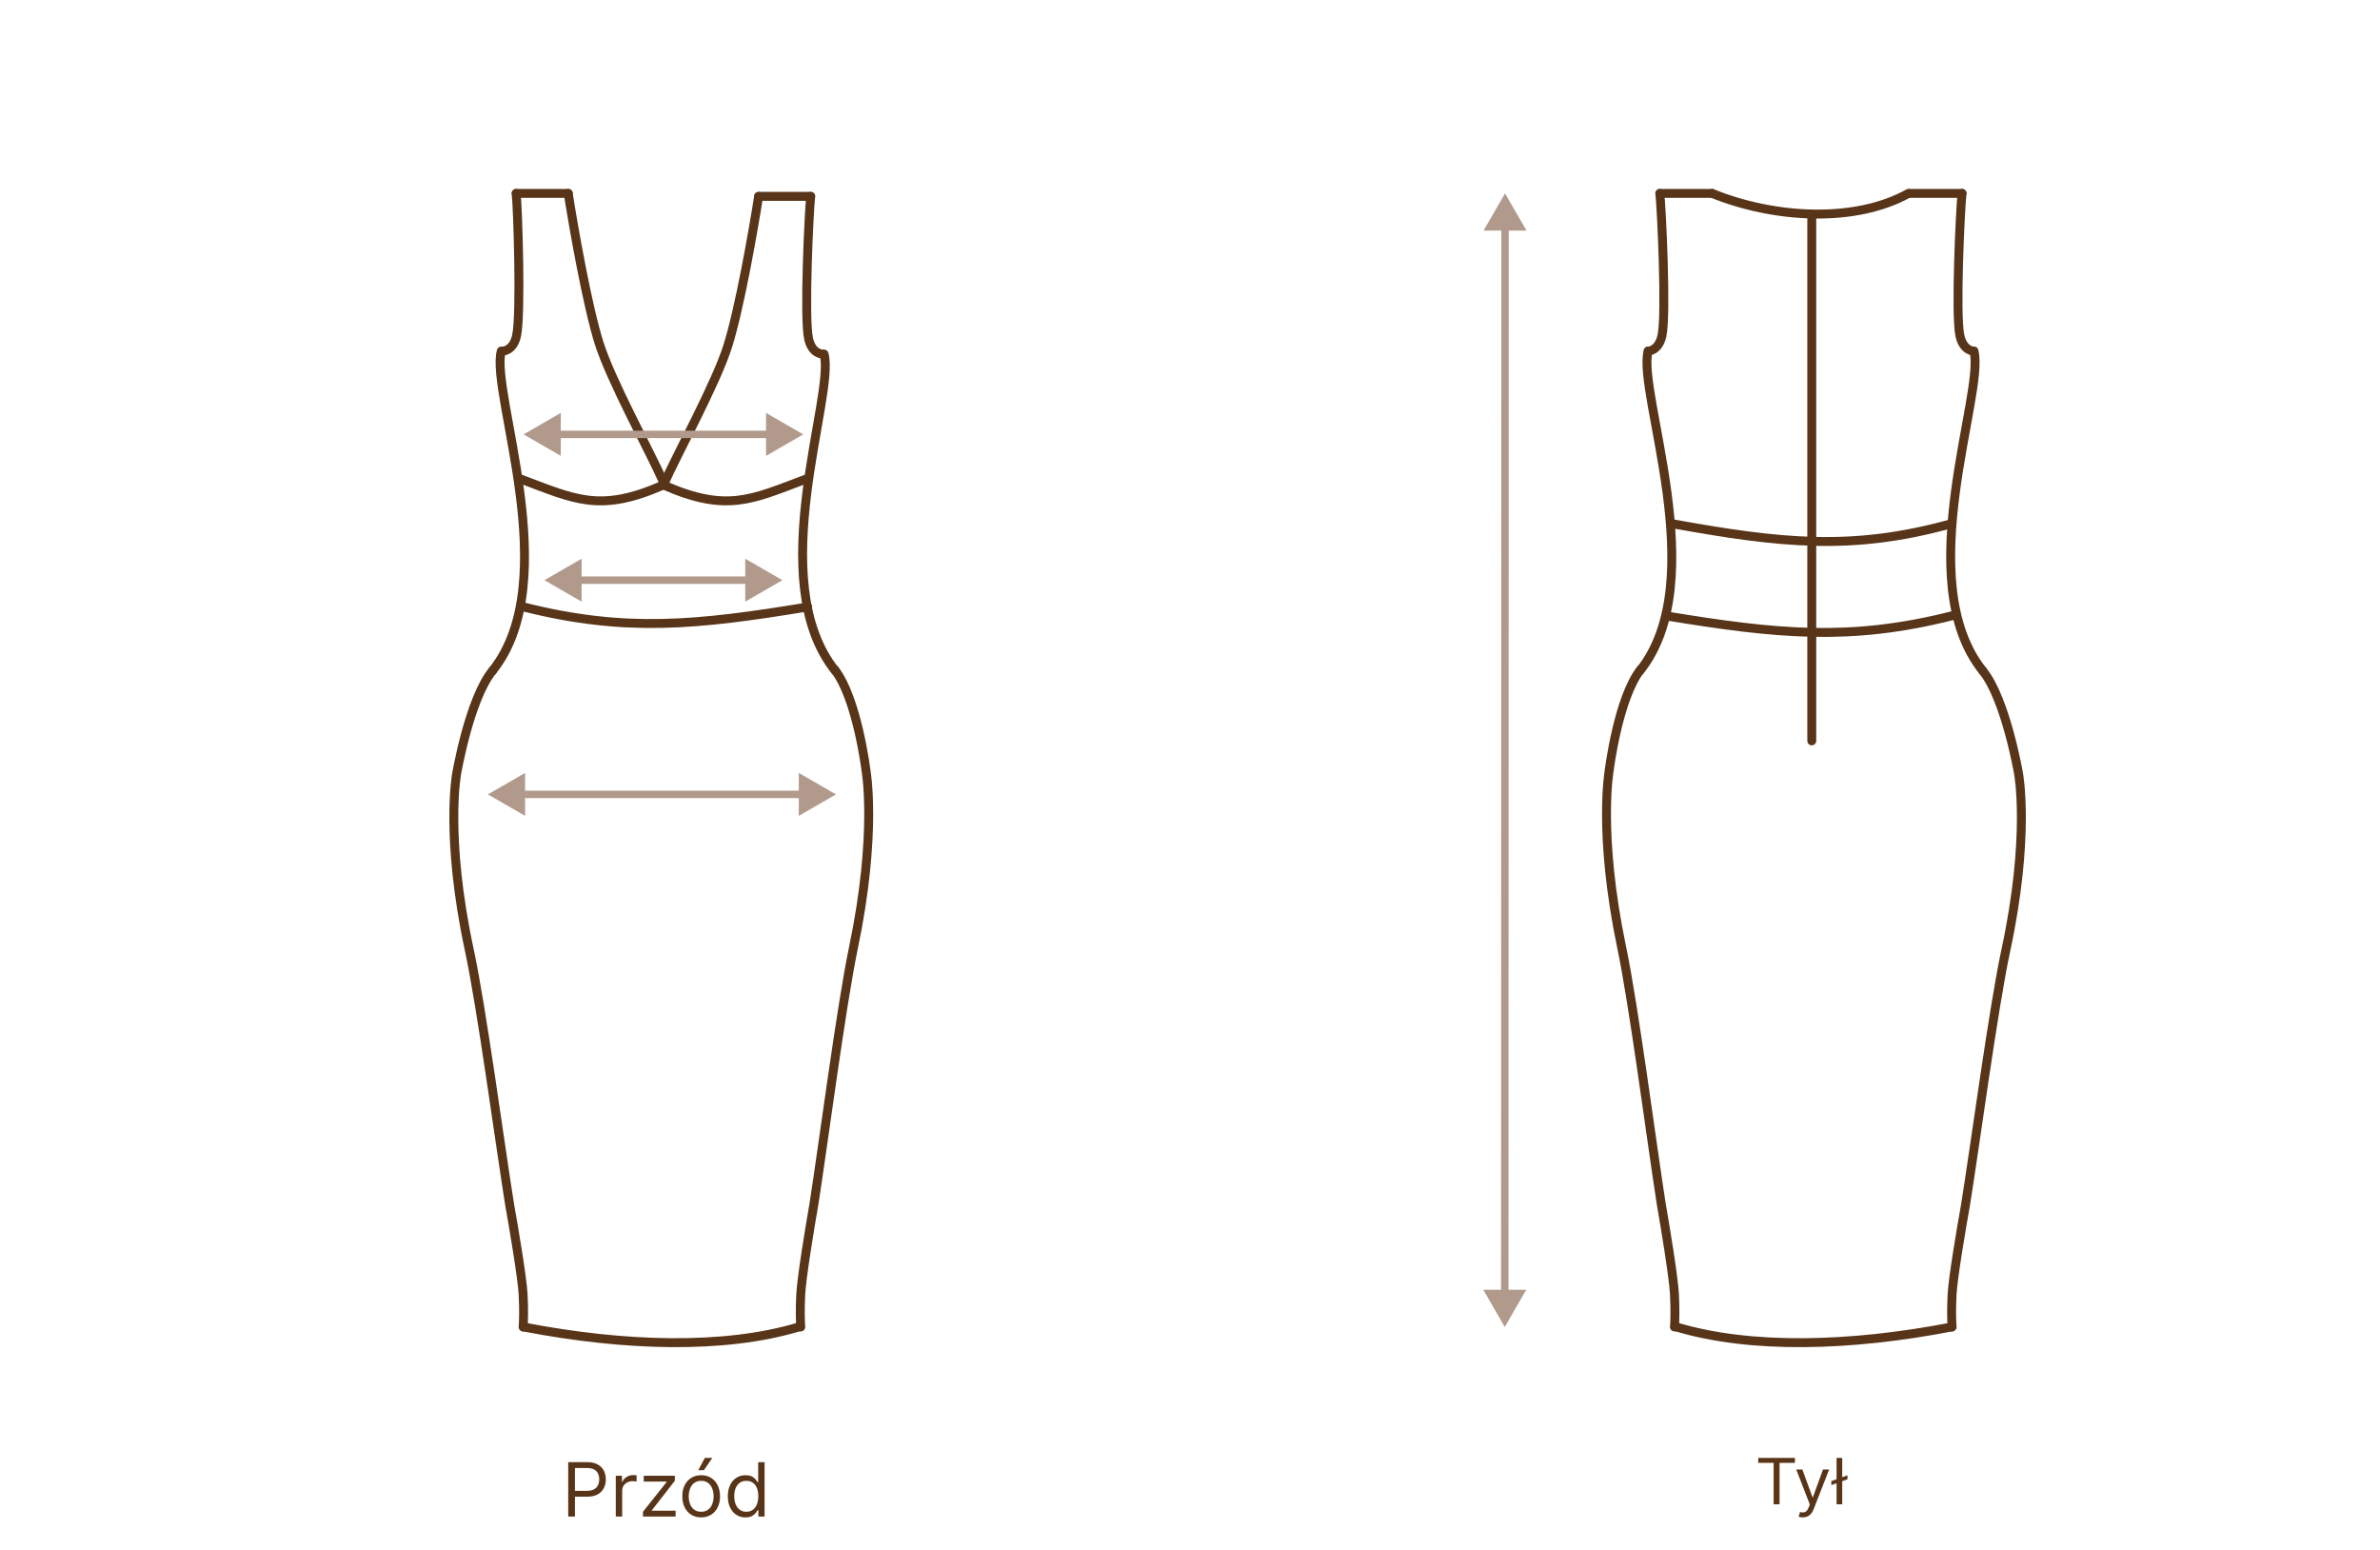 <svg width="800" height="521" viewBox="0 0 800 521" fill="none" xmlns="http://www.w3.org/2000/svg">
<path d="M191 509.715V491.429H197.302C198.765 491.429 199.962 491.688 200.89 492.205C201.826 492.718 202.517 493.411 202.967 494.286C203.416 495.161 203.641 496.137 203.641 497.215C203.641 498.292 203.416 499.271 202.967 500.152C202.524 501.033 201.838 501.736 200.909 502.26C199.98 502.778 198.79 503.037 197.34 503.037H192.822V501.072H197.266C198.268 501.072 199.072 500.902 199.68 500.563C200.286 500.223 200.727 499.766 201 499.187C201.279 498.604 201.418 497.946 201.418 497.215C201.418 496.482 201.279 495.828 201 495.25C200.727 494.673 200.284 494.22 199.671 493.893C199.058 493.56 198.244 493.393 197.229 493.393H193.259V509.715H191ZM206.987 509.715V496H209.065V498.072H209.21C209.465 497.393 209.926 496.843 210.594 496.42C211.263 495.998 212.015 495.785 212.853 495.785C213.01 495.785 213.208 495.789 213.445 495.795C213.682 495.801 213.86 495.809 213.982 495.822V497.964C213.909 497.946 213.742 497.92 213.481 497.884C213.226 497.842 212.956 497.822 212.67 497.822C211.991 497.822 211.383 497.962 210.85 498.242C210.321 498.515 209.902 498.896 209.593 499.385C209.289 499.866 209.138 500.417 209.138 501.037V509.715H206.987ZM216.129 509.715V508.108L224.07 498.107V497.964H216.384V496H226.84V497.679L219.116 507.608V507.751H227.093V509.715H216.129ZM235.686 510C234.424 510 233.315 509.706 232.362 509.116C231.415 508.527 230.675 507.703 230.14 506.643C229.612 505.584 229.348 504.345 229.348 502.929C229.348 501.5 229.612 500.253 230.14 499.187C230.675 498.122 231.415 497.295 232.362 496.706C233.315 496.116 234.424 495.822 235.686 495.822C236.949 495.822 238.054 496.116 239.002 496.706C239.955 497.295 240.696 498.122 241.224 499.187C241.758 500.253 242.026 501.5 242.026 502.929C242.026 504.345 241.758 505.584 241.224 506.643C240.696 507.703 239.955 508.527 239.002 509.116C238.054 509.706 236.949 510 235.686 510ZM235.686 508.108C236.646 508.108 237.435 507.867 238.054 507.384C238.674 506.902 239.132 506.269 239.429 505.483C239.726 504.697 239.875 503.845 239.875 502.929C239.875 502.012 239.726 501.158 239.429 500.366C239.132 499.574 238.674 498.935 238.054 498.447C237.435 497.959 236.646 497.715 235.686 497.715C234.727 497.715 233.938 497.959 233.319 498.447C232.7 498.935 232.241 499.574 231.943 500.366C231.646 501.158 231.497 502.012 231.497 502.929C231.497 503.845 231.646 504.697 231.943 505.483C232.241 506.269 232.7 506.902 233.319 507.384C233.938 507.867 234.727 508.108 235.686 508.108ZM234.703 494.144L236.925 490H239.439L236.598 494.144H234.703ZM250.589 510C249.422 510 248.393 509.712 247.501 509.134C246.608 508.551 245.91 507.73 245.406 506.67C244.902 505.605 244.65 504.345 244.65 502.893C244.65 501.453 244.902 500.203 245.406 499.143C245.91 498.083 246.611 497.265 247.51 496.688C248.409 496.111 249.446 495.822 250.625 495.822C251.535 495.822 252.254 495.97 252.783 496.268C253.317 496.56 253.724 496.893 254.003 497.268C254.288 497.637 254.51 497.94 254.668 498.179H254.85V491.429H257V509.715H254.923V507.608H254.668C254.51 507.858 254.285 508.173 253.994 508.554C253.703 508.929 253.287 509.266 252.747 509.563C252.206 509.854 251.486 510 250.589 510ZM250.88 508.108C251.741 508.108 252.47 507.887 253.065 507.447C253.66 507 254.112 506.384 254.423 505.599C254.732 504.807 254.887 503.893 254.887 502.857C254.887 501.834 254.734 500.937 254.432 500.17C254.128 499.396 253.679 498.795 253.084 498.366C252.489 497.931 251.754 497.715 250.88 497.715C249.969 497.715 249.21 497.944 248.602 498.402C248.001 498.854 247.55 499.47 247.246 500.251C246.948 501.024 246.799 501.893 246.799 502.857C246.799 503.834 246.951 504.72 247.255 505.518C247.565 506.31 248.02 506.941 248.62 507.412C249.228 507.875 249.981 508.108 250.88 508.108Z" fill="#583518"/>
<path d="M591 491.676V490H603.34V491.676H598.166V505.61H596.174V491.676H591ZM605.965 510C605.644 510 605.356 509.974 605.105 509.924C604.853 509.878 604.679 509.833 604.583 509.786L605.065 508.201C605.525 508.313 605.932 508.354 606.286 508.323C606.639 508.293 606.952 508.142 607.226 507.873C607.504 507.609 607.759 507.18 607.989 506.585L608.343 505.671L603.78 493.902H605.836L609.242 503.231H609.371L612.777 493.902H614.834L609.596 507.317C609.361 507.921 609.069 508.422 608.72 508.818C608.372 509.22 607.968 509.517 607.507 509.71C607.052 509.903 606.537 510 605.965 510ZM621 495.853V497.195L615.568 499.146V497.804L621 495.853ZM619.232 490V505.61H617.336V490H619.232Z" fill="#583518"/>
<path d="M505.9 65L498.68 77.502L513.114 77.498L505.9 65ZM505.801 445.998L513.021 433.496L498.587 433.499L505.801 445.998ZM504.647 76.25L504.554 434.748L507.054 434.747L507.147 76.25L504.647 76.25Z" fill="#B19A8C"/>
<path d="M168.5 118C164.653 131.958 190.001 195 165.5 225.5" stroke="#583518" stroke-width="3" stroke-linecap="round"/>
<path d="M276.999 119C280.845 132.958 256.311 195 280.812 225.5" stroke="#583518" stroke-width="3" stroke-linecap="round"/>
<path d="M165.5 225.5C157.79 235 153.5 260 153.5 260C153.5 260 149.521 281 157.79 319.5C161.922 338.734 168.065 384.667 171.323 405C172.701 412.667 175.533 429.4 175.834 435C176.134 440.6 175.959 444.667 175.834 446" stroke="#583518" stroke-width="3" stroke-linecap="round"/>
<path d="M280.5 225C288.059 234.565 291.062 258.735 291.062 258.735C291.062 258.735 294.963 279.878 286.855 318.639C282.804 338.005 276.78 384.249 273.586 404.721C272.234 412.44 269.458 429.287 269.163 434.925C268.868 440.563 269.04 444.658 269.163 446" stroke="#583518" stroke-width="3" stroke-linecap="round"/>
<path d="M176 446C209.973 452.565 243.5 453.5 268.5 446" stroke="#583518" stroke-width="3" stroke-linecap="round"/>
<path d="M191 65C192.803 76.511 197.4 102.683 201.366 115.277C205.332 127.872 218.343 151.504 223 162" stroke="#583518" stroke-width="3" stroke-linecap="round"/>
<path d="M255 66C253.197 77.511 248.6 103.683 244.634 116.277C240.668 128.872 227.657 152.504 223 163" stroke="#583518" stroke-width="3" stroke-linecap="round"/>
<path d="M175 161C193.13 167.744 201.5 172.5 223 163" stroke="#583518" stroke-width="3" stroke-linecap="round"/>
<path d="M271 161C252.87 167.744 244.5 172.5 223 163" stroke="#583518" stroke-width="3" stroke-linecap="round"/>
<path d="M176 204C210.283 212.641 234.326 210.105 271.5 204" stroke="#583518" stroke-width="3" stroke-linecap="round"/>
<path d="M663.5 118C667.347 131.958 641.999 195 666.5 225.5" stroke="#583518" stroke-width="3" stroke-linecap="round"/>
<path d="M554 118C550.153 131.958 575.688 195 551.188 225.5" stroke="#583518" stroke-width="3" stroke-linecap="round"/>
<path d="M666.5 225.5C674.21 235 678.5 260 678.5 260C678.5 260 682.479 281 674.21 319.5C670.078 338.734 663.935 384.667 660.677 405C659.299 412.667 656.467 429.4 656.166 435C655.866 440.6 656.041 444.667 656.166 446" stroke="#583518" stroke-width="3" stroke-linecap="round"/>
<path d="M551.5 225C543.941 234.565 540.938 258.735 540.938 258.735C540.938 258.735 537.037 279.878 545.145 318.639C549.196 338.005 555.22 384.249 558.414 404.721C559.766 412.44 562.542 429.287 562.837 434.925C563.132 440.563 562.96 444.658 562.837 446" stroke="#583518" stroke-width="3" stroke-linecap="round"/>
<path d="M656 446C622.027 452.565 588.5 453.5 563.5 446" stroke="#583518" stroke-width="3" stroke-linecap="round"/>
<path d="M656 207C621.717 215.641 597.174 213.105 560 207" stroke="#583518" stroke-width="3" stroke-linecap="round"/>
<path d="M656 176C622.432 185.308 598.399 182.576 562 176" stroke="#583518" stroke-width="3" stroke-linecap="round"/>
<path d="M575.5 65C596.5 73.5 623.5 75 641.5 65" stroke="#583518" stroke-width="3" stroke-linecap="round"/>
<path d="M164 267L176.5 274.217V259.783L164 267ZM281 267L268.5 259.783V274.217L281 267ZM175.25 268.25H269.75V265.75H175.25V268.25Z" fill="#B19A8C"/>
<path d="M183 195L195.5 202.217L195.5 187.783L183 195ZM263 195L250.5 187.783L250.5 202.217L263 195ZM194.25 196.25L251.75 196.25L251.75 193.75L194.25 193.75L194.25 196.25Z" fill="#B19A8C"/>
<path d="M270 146L257.5 138.783L257.5 153.217L270 146ZM176 146L188.5 153.217L188.5 138.783L176 146ZM258.75 144.75L187.25 144.75L187.25 147.25L258.75 147.25L258.75 144.75Z" fill="#B19A8C"/>
<path d="M609 73.5V249" stroke="#583518" stroke-width="3" stroke-linecap="round"/>
<path d="M169 118C169 118 172.5 118 173.635 112.84C175.205 105.708 174.048 69.691 173.5 65" stroke="#583518" stroke-width="3" stroke-linecap="round"/>
<path d="M276.426 119C276.426 119 272.926 119 271.791 113.84C270.221 106.708 271.952 70.691 272.5 66" stroke="#583518" stroke-width="3" stroke-linecap="round"/>
<path d="M191 65.002H173.5" stroke="#583518" stroke-width="3" stroke-linecap="round"/>
<path d="M272.5 66H255" stroke="#583518" stroke-width="3" stroke-linecap="round"/>
<path d="M663.426 118C663.426 118 659.926 118 658.791 112.84C657.221 105.708 658.952 69.691 659.5 65" stroke="#583518" stroke-width="3" stroke-linecap="round"/>
<path d="M659.5 65H642" stroke="#583518" stroke-width="3" stroke-linecap="round"/>
<path d="M554 118C554 118 557.5 118 558.635 112.84C560.205 105.708 558.474 69.691 557.926 65" stroke="#583518" stroke-width="3" stroke-linecap="round"/>
<path d="M557.926 65H575.426" stroke="#583518" stroke-width="3" stroke-linecap="round"/>
</svg>
